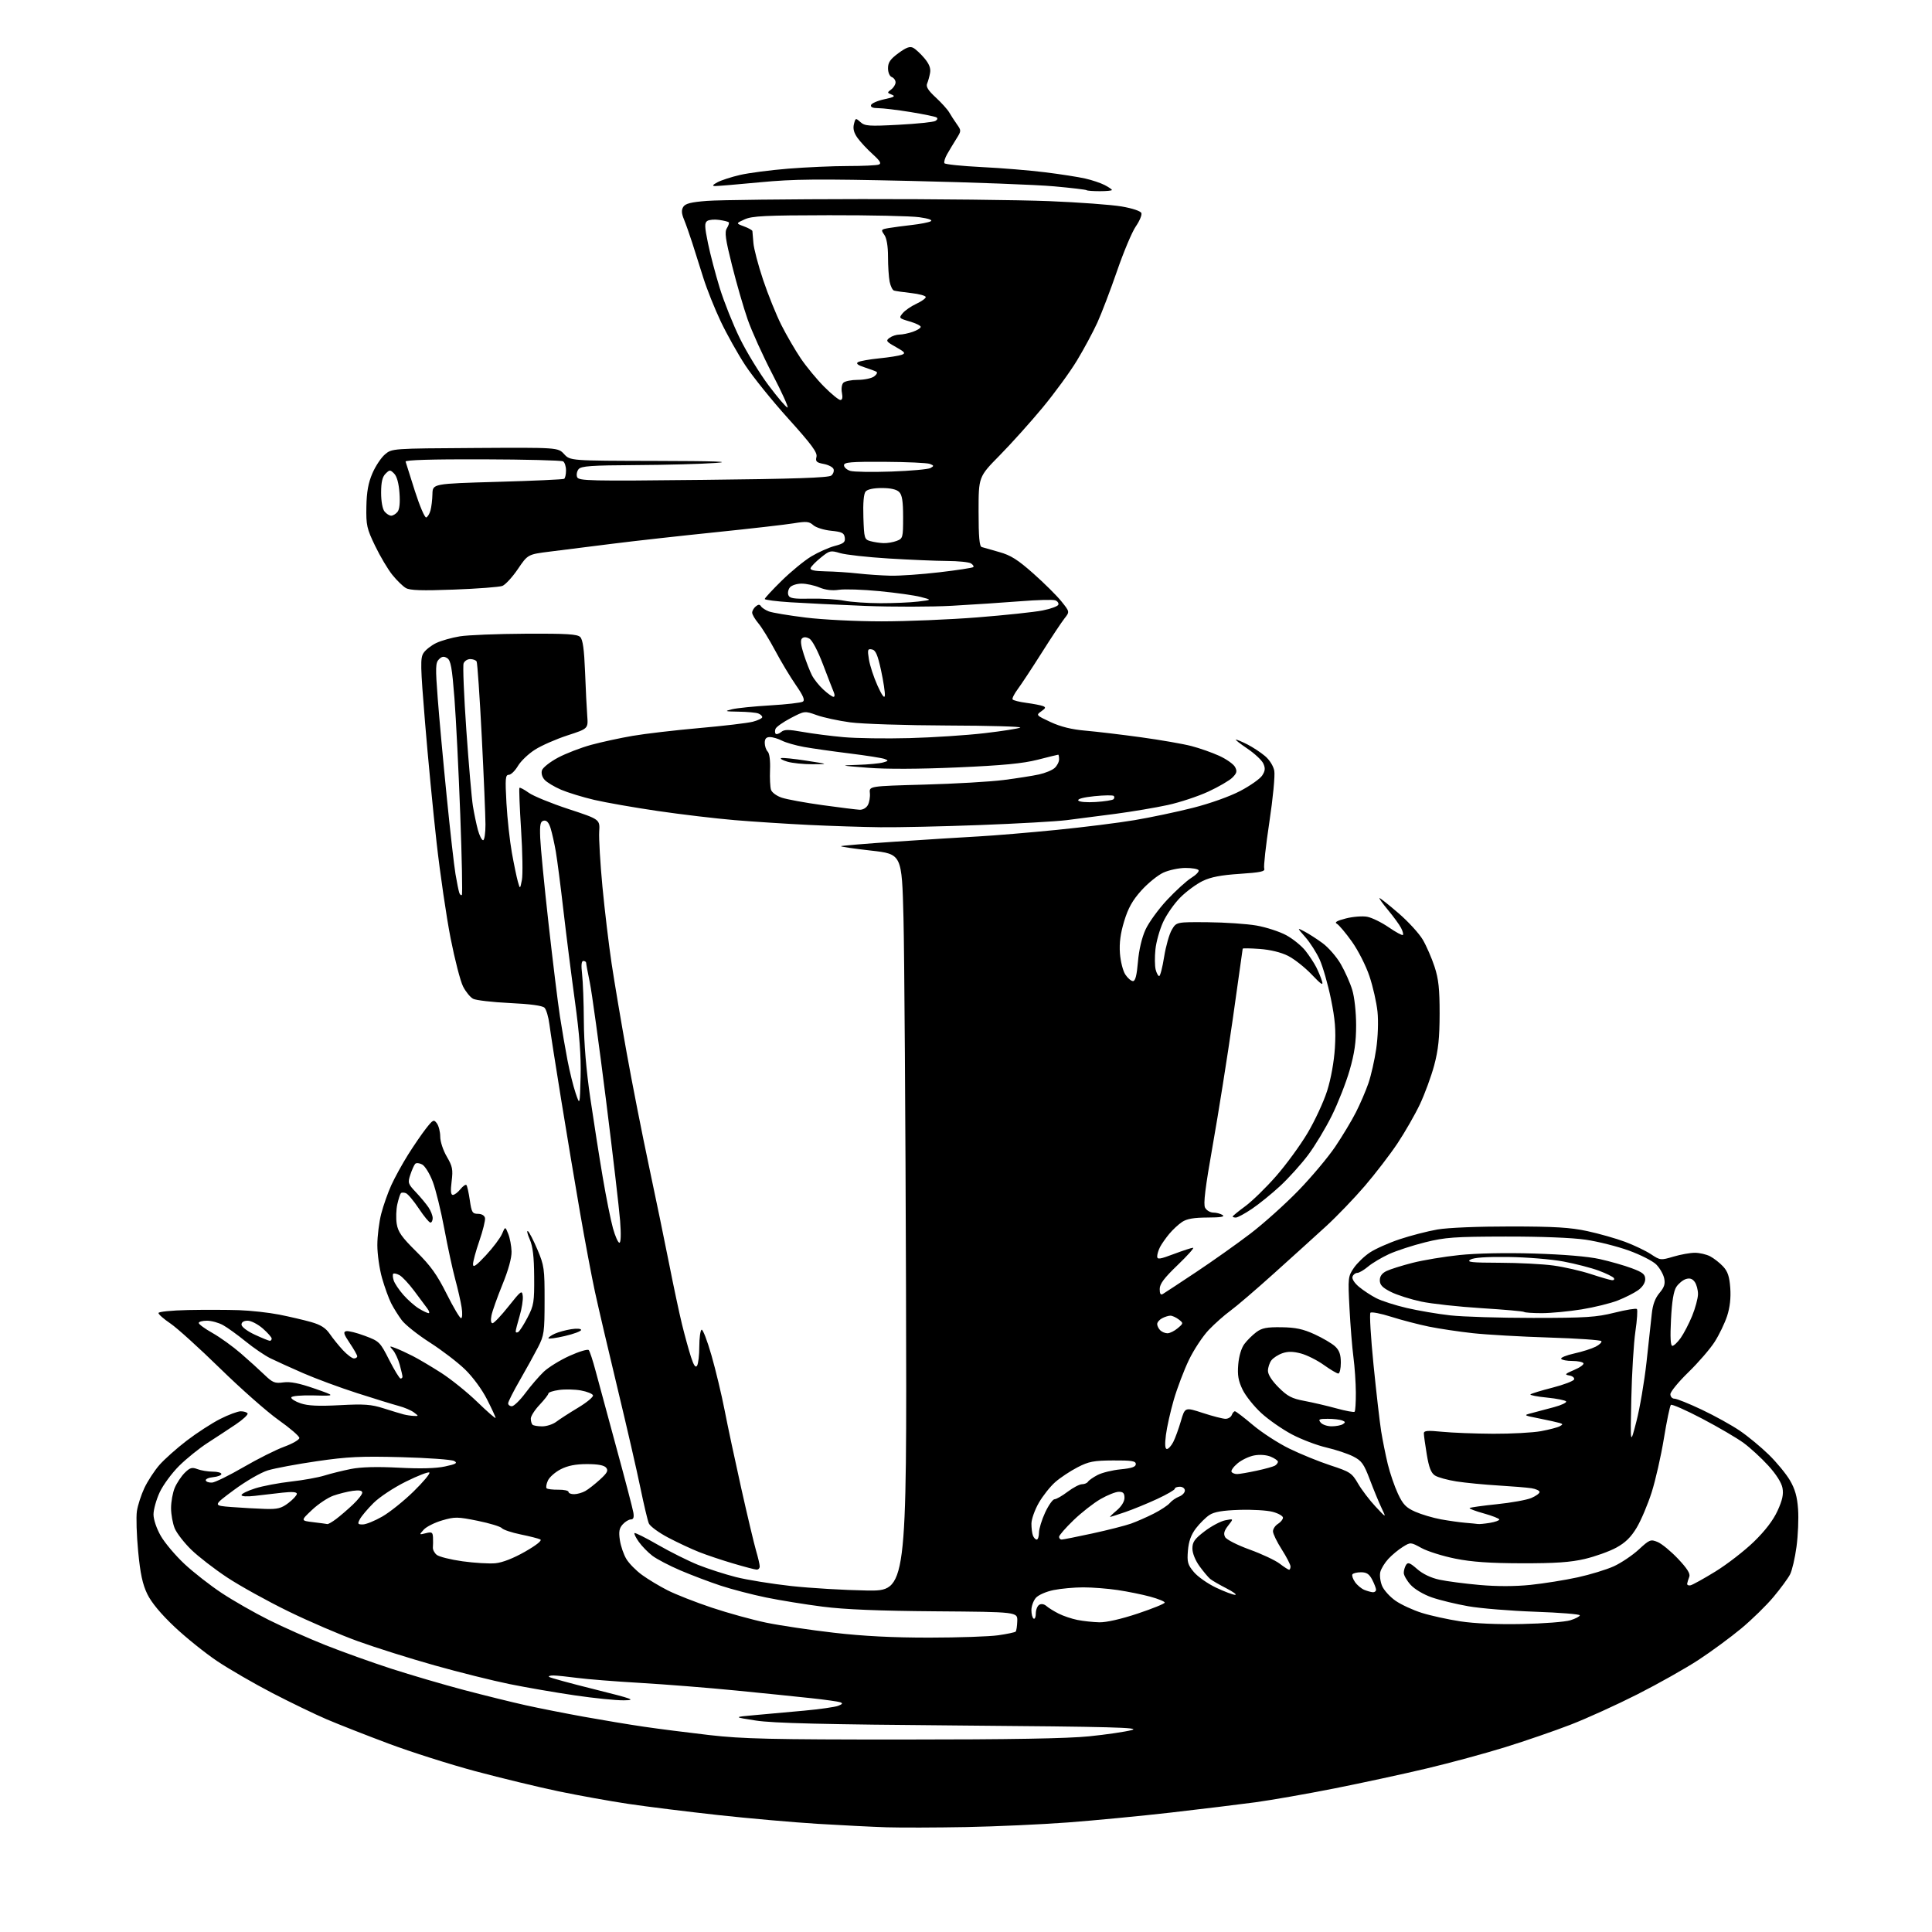 <?xml version="1.0" encoding="UTF-8" standalone="no"?>
<svg 
  version="1.1" 
  xmlns="http://www.w3.org/2000/svg" 
  xmlns:xlink="http://www.w3.org/1999/xlink" 
  xmlns:svg="http://www.w3.org/2000/svg"
  xmlns:rdf="http://www.w3.org/1999/02/22-rdf-syntax-ns#"
  xmlns:cc="http://creativecommons.org/ns#"
  xmlns:dc="http://purl.org/dc/elements/1.1/"
  viewBox="0 0 768 768"
  width="768"
  height="768"
>
<style>svg {background-color: white; }</style>"
<path stroke="none" fill="black" fill-rule="evenodd" d="M384.00,726.29C372.18,726.51 358.00,726.55 352.50,726.38C347.00,726.21 334.62,725.58 325.00,725.00C315.38,724.41 297.49,722.83 285.26,721.49C273.03,720.14 257.05,718.16 249.76,717.07C242.47,715.98 229.97,713.73 222.00,712.07C214.03,710.40 199.18,706.81 189.00,704.09C178.82,701.36 163.25,696.41 154.38,693.08C145.52,689.76 134.49,685.43 129.88,683.46C125.27,681.49 115.55,676.79 108.27,673.02C100.99,669.24 91.13,663.53 86.34,660.33C81.56,657.12 73.92,650.98 69.36,646.68C63.97,641.59 60.20,637.05 58.56,633.68C56.67,629.77 55.77,625.61 54.92,616.71C54.30,610.23 54.07,603.02 54.42,600.70C54.77,598.38 56.11,594.24 57.40,591.49C58.70,588.75 61.37,584.65 63.34,582.38C65.31,580.12 70.21,575.76 74.21,572.69C78.22,569.62 84.20,565.74 87.50,564.07C90.80,562.39 94.49,561.02 95.69,561.01C96.90,561.01 98.12,561.38 98.41,561.85C98.70,562.33 96.59,564.29 93.72,566.22C90.85,568.15 85.80,571.47 82.50,573.59C79.20,575.72 74.12,579.82 71.22,582.69C68.32,585.57 64.83,590.31 63.48,593.21C62.13,596.12 61.02,600.08 61.02,602.00C61.02,604.03 62.23,607.62 63.91,610.54C65.50,613.32 69.73,618.32 73.29,621.66C76.86,625.00 83.54,630.22 88.14,633.26C92.74,636.30 101.17,641.12 106.87,643.96C112.58,646.81 122.70,651.31 129.37,653.96C136.04,656.61 147.80,660.82 155.50,663.32C163.20,665.81 176.25,669.64 184.50,671.82C192.75,673.99 203.78,676.72 209.00,677.87C214.22,679.03 224.57,681.07 232.00,682.42C239.43,683.76 250.22,685.56 256.00,686.40C261.77,687.25 273.48,688.74 282.00,689.72C295.24,691.24 306.46,691.50 359.00,691.49C401.29,691.49 424.37,691.09 432.88,690.22C439.70,689.53 447.35,688.41 449.88,687.73C453.70,686.71 442.01,686.40 382.00,685.92C327.39,685.49 307.28,685.00 300.50,683.95C291.50,682.55 291.50,682.55 300.00,681.79C304.68,681.38 313.53,680.57 319.68,680.01C325.83,679.45 331.91,678.58 333.18,678.09C334.92,677.42 335.13,677.07 334.00,676.67C333.18,676.38 328.00,675.65 322.50,675.06C317.00,674.46 303.50,673.08 292.50,672.00C281.50,670.91 264.40,669.56 254.50,668.98C244.60,668.41 233.35,667.51 229.50,667.00C225.65,666.49 221.41,666.05 220.08,666.03C218.75,666.01 217.93,666.26 218.25,666.58C218.57,666.91 226.64,669.12 236.17,671.49C251.85,675.41 252.98,675.83 248.00,675.90C244.97,675.95 236.23,675.07 228.56,673.94C220.89,672.82 209.19,670.80 202.56,669.45C195.93,668.11 182.54,664.77 172.82,662.03C163.09,659.30 149.36,654.98 142.32,652.43C135.27,649.89 122.75,644.51 114.50,640.47C106.25,636.44 95.37,630.41 90.31,627.07C85.26,623.73 78.83,618.76 76.02,616.02C73.22,613.29 70.26,609.48 69.46,607.56C68.66,605.64 68.00,602.01 68.00,599.50C68.00,596.99 68.65,593.38 69.44,591.48C70.24,589.58 72.02,586.89 73.39,585.51C75.51,583.40 76.31,583.17 78.51,584.01C79.95,584.55 82.68,585.00 84.57,585.00C86.45,585.00 88.00,585.42 88.00,585.94C88.00,586.45 86.54,587.01 84.75,587.19C82.96,587.36 81.64,587.95 81.80,588.50C81.97,589.05 83.10,589.43 84.31,589.35C85.52,589.26 91.14,586.50 96.80,583.21C102.45,579.93 109.76,576.26 113.04,575.07C116.32,573.87 119.00,572.31 119.00,571.61C119.00,570.90 115.29,567.70 110.75,564.49C106.21,561.28 95.75,552.05 87.50,543.98C79.25,535.91 70.36,527.87 67.75,526.11C65.14,524.35 63.00,522.48 63.00,521.95C63.00,521.42 68.14,520.90 74.75,520.76C81.21,520.63 90.33,520.66 95.00,520.81C99.67,520.97 106.88,521.77 111.00,522.58C115.12,523.40 120.84,524.73 123.69,525.54C127.51,526.63 129.46,527.88 131.10,530.26C132.32,532.04 134.68,534.96 136.35,536.75C138.03,538.54 139.98,540.00 140.70,540.00C141.41,540.00 142.00,539.62 142.00,539.15C142.00,538.68 140.67,536.32 139.03,533.90C136.63,530.34 136.36,529.44 137.62,529.16C138.47,528.97 141.83,529.81 145.07,531.03C150.80,533.17 151.09,533.46 154.72,540.62C156.79,544.68 158.82,548.00 159.24,548.00C159.66,548.00 160.00,547.66 159.99,547.25C159.99,546.84 159.50,544.70 158.90,542.50C158.29,540.30 157.08,537.69 156.20,536.70C154.68,534.99 154.74,534.95 157.26,535.91C158.73,536.47 161.79,537.87 164.07,539.04C166.35,540.20 171.43,543.21 175.36,545.72C179.28,548.24 185.76,553.45 189.75,557.32C193.74,561.18 197.00,564.03 197.00,563.64C197.00,563.26 195.46,559.92 193.58,556.23C191.60,552.33 187.92,547.33 184.83,544.34C181.90,541.51 175.60,536.69 170.84,533.65C166.08,530.60 161.07,526.62 159.71,524.80C158.35,522.99 156.45,519.95 155.49,518.06C154.53,516.16 152.90,511.66 151.87,508.06C150.84,504.46 150.00,498.56 150.00,494.96C150.00,491.36 150.70,485.74 151.55,482.46C152.40,479.18 154.21,474.05 155.58,471.05C156.95,468.06 159.92,462.66 162.18,459.05C164.44,455.45 167.66,450.76 169.32,448.63C172.14,445.04 172.45,444.89 173.68,446.57C174.40,447.57 175.00,449.94 175.00,451.85C175.00,453.79 176.15,457.29 177.60,459.76C179.87,463.64 180.12,464.89 179.53,469.60C179.05,473.42 179.20,475.00 180.02,475.00C180.66,475.00 182.00,473.99 183.00,472.75C184.01,471.51 185.08,470.75 185.40,471.06C185.71,471.38 186.32,474.08 186.75,477.06C187.46,481.96 187.78,482.50 190.01,482.52C191.50,482.53 192.61,483.19 192.80,484.19C192.97,485.09 191.96,489.17 190.56,493.24C189.15,497.32 188.01,501.52 188.03,502.58C188.05,504.02 189.32,503.13 193.16,499.00C195.97,495.98 198.85,492.15 199.56,490.50C200.84,487.50 200.84,487.50 202.04,490.50C202.70,492.15 203.29,495.30 203.35,497.50C203.42,500.03 202.09,504.86 199.72,510.65C197.67,515.69 195.71,521.20 195.37,522.90C194.99,524.78 195.16,526.00 195.79,526.00C196.36,526.00 199.23,522.98 202.16,519.28C207.15,513.01 207.52,512.74 207.81,515.21C207.98,516.67 207.42,520.22 206.56,523.11C205.70,526.00 205.00,528.76 205.00,529.24C205.00,529.72 205.46,529.83 206.02,529.49C206.58,529.14 208.25,526.53 209.73,523.68C212.20,518.93 212.42,517.58 212.34,507.50C212.29,499.52 211.80,495.44 210.58,492.66C209.65,490.55 209.32,489.08 209.84,489.40C210.36,489.72 212.07,493.02 213.64,496.74C216.32,503.06 216.50,504.37 216.48,517.00C216.47,529.55 216.29,530.86 213.87,535.56C212.44,538.34 209.19,544.23 206.64,548.66C204.09,553.08 202.00,557.21 202.00,557.85C202.00,558.48 202.66,559.00 203.47,559.00C204.28,559.00 206.70,556.64 208.86,553.75C211.01,550.86 214.29,547.06 216.14,545.30C217.99,543.54 222.60,540.69 226.38,538.98C230.17,537.26 233.61,536.23 234.03,536.68C234.45,537.13 235.68,540.88 236.77,545.00C237.86,549.12 241.58,562.85 245.03,575.50C248.49,588.15 251.52,599.74 251.77,601.25C252.09,603.20 251.80,604.00 250.77,604.00C249.97,604.00 248.51,604.88 247.54,605.96C246.15,607.49 245.90,608.87 246.41,612.24C246.77,614.62 247.93,618.00 249.00,619.75C250.06,621.51 252.86,624.35 255.22,626.06C257.57,627.78 262.14,630.53 265.37,632.17C268.59,633.81 276.50,636.91 282.93,639.06C289.37,641.21 299.10,643.90 304.56,645.03C310.03,646.16 322.15,647.97 331.50,649.04C343.24,650.40 354.99,650.99 369.50,650.98C381.05,650.97 393.36,650.55 396.86,650.04C400.35,649.54 403.45,648.88 403.74,648.59C404.03,648.30 404.32,646.42 404.38,644.42C404.50,640.77 404.50,640.77 372.00,640.52C349.37,640.35 335.71,639.79 327.00,638.67C320.12,637.79 310.00,636.15 304.50,635.02C299.00,633.89 290.90,631.78 286.50,630.33C282.10,628.88 274.90,626.15 270.51,624.28C266.11,622.40 261.08,619.77 259.33,618.44C257.57,617.10 255.16,614.63 253.96,612.94C252.76,611.26 251.98,609.68 252.23,609.43C252.48,609.19 256.69,611.29 261.59,614.12C266.49,616.94 273.65,620.51 277.50,622.06C281.35,623.60 288.10,625.78 292.50,626.90C296.90,628.02 306.80,629.62 314.50,630.47C322.20,631.31 335.70,632.11 344.50,632.25C360.50,632.50 360.50,632.50 360.15,511.50C359.95,444.95 359.50,379.02 359.15,365.00C358.50,339.50 358.50,339.50 346.22,338.12C339.46,337.36 334.10,336.57 334.30,336.37C334.50,336.17 344.30,335.35 356.08,334.56C367.86,333.77 382.68,332.83 389.00,332.49C395.32,332.14 409.27,330.97 420.00,329.90C430.73,328.83 444.68,327.09 451.00,326.02C457.32,324.96 467.76,322.76 474.20,321.13C481.03,319.40 488.87,316.60 493.04,314.41C496.96,312.35 500.88,309.59 501.73,308.29C502.94,306.44 503.04,305.39 502.19,303.52C501.59,302.20 498.72,299.52 495.81,297.56C492.90,295.60 490.88,294.00 491.30,294.00C491.73,294.00 493.80,294.88 495.91,295.95C498.01,297.03 501.13,299.08 502.83,300.51C504.66,302.05 506.19,304.48 506.55,306.42C506.89,308.25 506.02,317.35 504.59,326.79C503.17,336.18 502.25,344.50 502.55,345.28C502.99,346.42 501.10,346.82 492.82,347.37C485.36,347.86 481.32,348.64 478.05,350.22C475.58,351.42 471.59,354.36 469.20,356.75C466.80,359.15 463.72,363.56 462.35,366.55C460.98,369.54 459.60,374.43 459.30,377.41C458.99,380.39 459.03,383.99 459.39,385.41C459.75,386.83 460.38,388.00 460.79,388.00C461.21,388.00 462.10,384.56 462.76,380.36C463.43,376.16 464.80,371.32 465.81,369.61C467.64,366.50 467.64,366.50 480.07,366.60C486.91,366.66 495.65,367.25 499.50,367.92C503.35,368.60 508.67,370.33 511.32,371.77C513.98,373.22 517.40,376.00 518.94,377.95C520.47,379.90 522.41,382.85 523.24,384.50C524.07,386.15 525.09,388.62 525.51,390.00C526.12,391.97 525.25,391.42 521.39,387.36C518.70,384.54 514.48,381.21 512.00,379.96C509.21,378.56 504.94,377.52 500.75,377.22C497.04,376.95 494.00,376.90 493.99,377.12C493.99,377.33 492.22,389.88 490.06,405.00C487.90,420.12 484.30,442.78 482.07,455.33C479.08,472.22 478.29,478.67 479.04,480.08C479.61,481.14 481.07,482.01 482.29,482.02C483.50,482.02 485.18,482.47 486.00,483.00C487.04,483.67 485.21,483.98 480.00,483.99C474.56,484.01 471.78,484.49 469.88,485.76C468.44,486.72 466.15,488.85 464.78,490.50C463.41,492.15 461.78,494.48 461.15,495.68C460.52,496.89 460.00,498.57 460.00,499.43C460.00,500.74 461.03,500.60 466.62,498.49C470.26,497.12 473.70,496.00 474.27,496.00C474.83,496.00 472.08,499.09 468.15,502.86C462.74,508.05 461.00,510.37 461.00,512.42C461.00,514.31 461.38,514.90 462.25,514.38C462.94,513.97 468.90,510.05 475.50,505.66C482.10,501.27 491.80,494.39 497.07,490.37C502.33,486.35 510.90,478.66 516.12,473.28C521.34,467.90 527.93,460.05 530.77,455.84C533.61,451.63 537.32,445.47 539.00,442.15C540.69,438.84 542.93,433.62 543.98,430.57C545.03,427.51 546.42,421.36 547.07,416.91C547.75,412.27 547.97,405.98 547.58,402.18C547.20,398.53 545.77,392.18 544.38,388.06C543.00,383.92 539.88,377.78 537.41,374.32C534.96,370.88 532.27,367.69 531.45,367.23C530.37,366.63 531.37,366.03 535.02,365.09C537.80,364.38 541.61,364.08 543.48,364.43C545.35,364.78 549.19,366.66 552.03,368.61C554.86,370.56 557.40,371.93 557.67,371.66C557.94,371.39 557.61,370.12 556.93,368.84C556.26,367.55 553.93,364.36 551.76,361.75C549.59,359.14 548.07,357.00 548.38,357.00C548.69,357.00 552.10,359.71 555.94,363.02C559.79,366.33 564.13,371.07 565.59,373.56C567.04,376.04 569.14,380.87 570.26,384.29C571.86,389.19 572.28,393.13 572.27,403.00C572.26,412.59 571.75,417.36 570.11,423.50C568.93,427.90 566.37,434.86 564.43,438.98C562.48,443.09 558.48,450.06 555.54,454.48C552.60,458.89 546.75,466.52 542.53,471.44C538.32,476.35 531.39,483.55 527.15,487.44C522.90,491.32 513.57,499.78 506.40,506.22C499.24,512.67 491.46,519.33 489.11,521.03C486.77,522.73 482.90,526.15 480.52,528.64C478.15,531.12 474.59,536.49 472.62,540.58C470.65,544.67 467.95,551.80 466.60,556.43C465.26,561.07 463.85,567.36 463.47,570.43C462.99,574.21 463.12,576.00 463.86,576.00C464.46,576.00 465.59,574.76 466.38,573.24C467.16,571.72 468.53,567.97 469.42,564.92C471.04,559.36 471.04,559.36 478.15,561.68C482.06,562.96 486.12,564.00 487.16,564.00C488.21,564.00 489.32,563.33 489.64,562.50C489.95,561.67 490.52,561.00 490.90,561.00C491.28,561.00 494.49,563.46 498.04,566.46C501.59,569.46 508.09,573.68 512.49,575.83C516.90,577.99 524.26,580.99 528.86,582.50C536.69,585.06 537.40,585.53 539.86,589.77C541.31,592.26 544.44,596.37 546.81,598.90C551.12,603.50 551.12,603.50 549.21,599.50C548.16,597.30 546.06,592.22 544.55,588.22C542.16,581.89 541.29,580.68 537.92,578.96C535.79,577.87 531.00,576.28 527.27,575.41C523.55,574.55 517.40,572.22 513.62,570.23C509.84,568.24 504.36,564.44 501.44,561.77C498.53,559.11 495.16,554.90 493.95,552.41C492.25,548.89 491.86,546.65 492.22,542.40C492.49,539.10 493.46,535.86 494.65,534.27C495.73,532.81 497.87,530.70 499.39,529.56C501.62,527.89 503.54,527.52 509.41,527.60C515.03,527.68 518.00,528.31 522.58,530.41C525.83,531.90 529.51,534.07 530.75,535.23C532.41,536.80 533.00,538.48 533.00,541.67C533.00,544.05 532.55,546.00 532.00,546.00C531.45,546.00 528.87,544.47 526.25,542.60C523.64,540.73 519.54,538.67 517.15,538.03C514.03,537.20 511.96,537.17 509.77,537.93C508.10,538.51 506.13,539.78 505.40,540.75C504.66,541.71 504.05,543.57 504.03,544.88C504.01,546.38 505.58,548.84 508.25,551.51C511.78,555.04 513.52,555.95 518.50,556.88C521.80,557.50 527.53,558.83 531.23,559.85C534.93,560.87 538.19,561.47 538.48,561.19C538.77,560.90 538.99,557.48 538.97,553.58C538.95,549.69 538.52,543.35 538.01,539.50C537.50,535.65 536.80,526.88 536.44,520.00C535.81,507.93 535.87,507.38 538.17,504.02C539.48,502.11 542.34,499.35 544.53,497.90C546.71,496.44 552.06,494.06 556.41,492.61C560.76,491.16 567.51,489.42 571.41,488.74C575.58,488.02 587.57,487.53 600.50,487.54C618.02,487.55 624.23,487.93 631.00,489.39C635.67,490.40 642.42,492.31 646.00,493.65C649.58,494.99 654.20,497.20 656.28,498.57C659.97,501.01 660.16,501.03 665.21,499.53C668.04,498.69 671.88,498.00 673.73,498.00C675.58,498.00 678.31,498.63 679.80,499.40C681.28,500.18 683.60,501.98 684.94,503.42C686.80,505.41 687.48,507.43 687.81,512.00C688.09,515.96 687.67,519.72 686.55,523.15C685.61,526.00 683.39,530.62 681.60,533.41C679.81,536.21 675.12,541.64 671.17,545.48C667.23,549.31 664.00,553.25 664.00,554.23C664.00,555.20 664.74,556.00 665.63,556.00C666.53,556.00 671.43,557.97 676.51,560.38C681.59,562.78 688.39,566.55 691.62,568.75C694.86,570.95 700.04,575.24 703.15,578.28C706.26,581.32 710.03,585.91 711.54,588.48C713.54,591.90 714.41,594.96 714.76,599.90C715.03,603.61 714.75,610.33 714.14,614.83C713.54,619.34 712.38,624.30 711.57,625.86C710.76,627.42 707.81,631.45 705.00,634.80C702.20,638.16 696.44,643.79 692.20,647.32C687.97,650.84 680.32,656.47 675.21,659.82C670.09,663.17 659.16,669.33 650.91,673.51C642.66,677.69 630.71,683.12 624.35,685.58C617.99,688.04 606.31,692.06 598.38,694.52C590.45,696.98 576.44,700.79 567.23,702.97C558.03,705.16 541.50,708.73 530.50,710.92C519.50,713.10 505.32,715.58 499.00,716.44C492.68,717.29 477.62,719.12 465.55,720.51C453.48,721.89 435.03,723.66 424.55,724.45C414.07,725.24 395.82,726.06 384.00,726.29zM605.00,645.57C613.52,645.40 622.19,644.73 624.25,644.08C626.31,643.44 628.00,642.55 628.00,642.11C628.00,641.67 620.01,641.03 610.25,640.69C600.49,640.34 588.53,639.37 583.67,638.51C578.82,637.66 572.29,636.08 569.17,634.99C565.92,633.87 562.32,631.73 560.75,630.00C559.24,628.33 558.01,626.19 558.02,625.23C558.02,624.28 558.44,622.86 558.93,622.07C559.67,620.91 560.49,621.22 563.34,623.72C565.54,625.66 568.82,627.23 572.17,627.95C575.10,628.59 582.31,629.53 588.19,630.05C595.08,630.66 602.27,630.65 608.45,630.01C613.71,629.46 622.12,628.12 627.13,627.02C632.14,625.93 638.63,623.94 641.55,622.61C644.46,621.27 648.91,618.28 651.42,615.97C655.74,611.99 656.15,611.82 658.95,612.98C660.57,613.65 664.21,616.65 667.04,619.64C670.69,623.50 671.99,625.57 671.52,626.79C671.15,627.73 670.77,628.95 670.68,629.50C670.58,630.05 671.17,630.36 672.00,630.19C672.83,630.01 677.29,627.54 681.92,624.69C686.56,621.83 693.42,616.52 697.17,612.89C701.68,608.51 704.86,604.35 706.59,600.58C708.53,596.34 709.04,594.01 708.56,591.48C708.17,589.37 706.01,585.98 702.89,582.57C700.13,579.55 695.73,575.51 693.13,573.60C690.53,571.69 683.11,567.34 676.65,563.95C670.18,560.55 664.58,558.09 664.20,558.47C663.81,558.85 662.56,564.86 661.42,571.83C660.28,578.80 658.09,588.43 656.56,593.23C655.03,598.03 652.36,604.33 650.63,607.23C648.34,611.06 646.12,613.24 642.49,615.22C639.75,616.71 634.12,618.73 630.00,619.70C624.30,621.04 618.31,621.45 605.00,621.43C592.22,621.40 585.07,620.90 578.50,619.58C573.55,618.59 567.53,616.70 565.12,615.39C560.74,613.00 560.74,613.00 557.62,614.93C555.90,615.99 553.32,618.13 551.89,619.68C550.45,621.23 549.01,623.58 548.69,624.91C548.37,626.23 548.69,628.71 549.40,630.42C550.11,632.12 552.53,634.79 554.77,636.34C557.01,637.89 561.69,640.05 565.17,641.14C568.65,642.24 575.55,643.75 580.50,644.51C586.16,645.37 595.26,645.77 605.00,645.57zM437.00,644.89C439.75,644.96 445.67,643.61 452.25,641.42C458.16,639.45 463.00,637.48 463.00,637.05C463.00,636.62 460.41,635.56 457.25,634.70C454.09,633.84 448.26,632.66 444.31,632.07C440.35,631.48 434.19,631.00 430.61,631.00C427.03,631.00 421.71,631.49 418.80,632.08C415.79,632.70 412.75,634.04 411.75,635.19C410.79,636.31 410.00,638.50 410.00,640.05C410.00,641.61 410.39,643.13 410.88,643.42C411.36,643.72 411.75,642.80 411.75,641.37C411.75,639.94 412.36,638.40 413.10,637.94C413.92,637.43 415.06,637.63 415.98,638.43C416.81,639.16 419.00,640.52 420.83,641.44C422.66,642.37 426.03,643.50 428.33,643.96C430.62,644.41 434.52,644.83 437.00,644.89zM491.00,633.97C491.82,633.96 490.25,632.79 487.50,631.38C484.75,629.97 481.86,628.30 481.08,627.66C480.30,627.02 478.39,624.74 476.83,622.60C475.15,620.28 474.00,617.42 474.00,615.56C474.00,612.97 474.86,611.75 478.85,608.71C481.52,606.67 485.21,604.71 487.06,604.34C490.41,603.67 490.41,603.67 488.22,606.44C486.60,608.51 486.29,609.67 487.00,611.01C487.54,612.01 491.82,614.19 496.73,615.97C501.55,617.71 506.93,620.24 508.68,621.57C510.43,622.91 512.12,624.00 512.43,624.00C512.74,624.00 513.00,623.42 513.00,622.70C513.00,621.99 511.44,618.95 509.53,615.95C507.61,612.95 506.04,609.72 506.03,608.76C506.01,607.80 506.90,606.45 508.00,605.77C509.10,605.08 510.00,603.97 510.00,603.30C510.00,602.63 508.18,601.59 505.95,600.99C503.72,600.38 497.73,600.03 492.64,600.20C485.98,600.42 482.66,600.99 480.77,602.23C479.32,603.18 476.90,605.58 475.39,607.55C473.46,610.09 472.53,612.68 472.22,616.37C471.84,620.97 472.12,621.99 474.60,624.94C476.15,626.78 480.13,629.57 483.46,631.14C486.78,632.71 490.18,633.99 491.00,633.97zM545.75,632.94C546.44,632.97 547.00,632.53 547.00,631.95C547.00,631.37 546.31,629.57 545.47,627.95C544.31,625.71 543.25,625.00 541.03,625.00C539.43,625.00 537.89,625.38 537.60,625.84C537.32,626.30 537.79,627.68 538.65,628.91C539.51,630.14 541.18,631.53 542.36,632.01C543.54,632.48 545.06,632.90 545.75,632.94zM300.75,623.95C300.06,623.92 295.88,622.82 291.46,621.51C287.03,620.21 280.96,618.17 277.96,616.99C274.96,615.81 269.42,613.22 265.65,611.24C261.88,609.26 258.40,606.71 257.92,605.57C257.44,604.43 255.94,598.10 254.58,591.50C253.23,584.90 249.14,567.12 245.50,552.00C241.86,536.88 237.81,519.55 236.50,513.50C235.19,507.45 232.52,493.27 230.57,482.00C228.62,470.73 225.23,450.48 223.05,437.00C220.86,423.52 218.77,410.11 218.40,407.18C218.03,404.26 217.15,401.29 216.45,400.59C215.62,399.76 210.76,399.10 202.64,398.72C195.75,398.39 189.18,397.63 188.06,397.03C186.93,396.43 185.14,394.23 184.08,392.15C183.01,390.07 180.78,381.41 179.11,372.92C177.45,364.43 174.95,347.36 173.56,334.99C172.17,322.62 170.10,301.10 168.96,287.17C167.11,264.63 167.04,261.58 168.36,259.57C169.18,258.32 171.47,256.53 173.44,255.59C175.42,254.66 179.61,253.47 182.77,252.96C185.92,252.44 197.66,251.97 208.86,251.91C225.28,251.82 229.50,252.08 230.65,253.23C231.68,254.25 232.22,258.18 232.57,267.08C232.83,273.91 233.22,281.78 233.44,284.57C233.82,289.65 233.82,289.65 225.61,292.32C221.10,293.79 215.27,296.34 212.67,298.00C210.06,299.65 207.00,302.57 205.87,304.50C204.73,306.42 203.10,308.00 202.25,308.00C200.90,308.00 200.78,309.47 201.32,319.25C201.67,325.44 202.64,334.32 203.48,339.00C204.32,343.68 205.40,348.85 205.87,350.50C206.73,353.50 206.73,353.50 207.46,349.83C207.86,347.81 207.72,338.82 207.14,329.86C206.57,320.90 206.27,313.40 206.49,313.18C206.71,312.96 208.37,313.84 210.19,315.14C212.01,316.44 219.12,319.35 226.00,321.61C238.50,325.72 238.50,325.72 238.19,330.61C238.02,333.30 238.60,343.15 239.48,352.50C240.37,361.85 242.01,375.57 243.12,383.00C244.24,390.43 246.93,406.40 249.11,418.50C251.28,430.60 255.26,450.85 257.96,463.50C260.65,476.15 264.27,493.70 266.01,502.50C267.74,511.30 270.04,522.10 271.12,526.50C272.20,530.90 273.80,536.69 274.66,539.37C275.78,542.83 276.49,543.84 277.10,542.87C277.58,542.11 277.98,538.71 277.98,535.31C277.99,531.90 278.39,528.87 278.88,528.58C279.36,528.28 281.13,532.87 282.82,538.77C284.51,544.67 286.85,554.45 288.03,560.50C289.20,566.55 292.17,580.50 294.63,591.50C297.09,602.50 299.76,613.72 300.55,616.43C301.35,619.14 302.00,621.96 302.00,622.68C302.00,623.41 301.44,623.98 300.75,623.95zM196.97,621.41C199.77,621.14 204.15,619.42 208.74,616.80C213.28,614.20 215.57,612.36 214.78,611.95C214.08,611.59 210.57,610.70 207.00,609.97C203.43,609.24 200.05,608.11 199.50,607.47C198.95,606.82 194.61,605.51 189.86,604.54C181.89,602.93 180.81,602.91 175.79,604.37C172.80,605.24 169.50,606.90 168.45,608.05C166.56,610.14 166.57,610.15 169.28,609.47C171.65,608.87 172.01,609.09 172.12,611.14C172.18,612.44 172.16,614.22 172.08,615.10C171.99,615.98 172.67,617.31 173.58,618.06C174.48,618.82 179.11,619.98 183.86,620.64C188.61,621.30 194.51,621.65 196.97,621.41zM412.11,612.00C412.60,612.00 413.00,610.76 413.01,609.25C413.02,607.74 414.12,604.14 415.46,601.25C416.81,598.36 418.49,595.99 419.20,595.97C419.92,595.96 422.27,594.61 424.43,592.97C426.59,591.34 429.15,590.00 430.12,590.00C431.09,590.00 432.16,589.55 432.50,588.99C432.85,588.44 434.56,587.24 436.31,586.33C438.07,585.41 442.20,584.40 445.50,584.08C449.91,583.65 451.50,583.10 451.50,582.00C451.50,580.77 449.86,580.51 442.50,580.55C434.74,580.59 432.78,580.97 428.29,583.30C425.42,584.78 421.45,587.42 419.46,589.17C417.47,590.92 414.53,594.63 412.93,597.42C411.33,600.21 410.01,603.93 410.01,605.67C410.00,607.41 410.27,609.55 410.61,610.42C410.94,611.29 411.62,612.00 412.11,612.00zM422.02,612.00C422.58,612.00 428.09,610.90 434.27,609.56C440.45,608.22 447.33,606.46 449.57,605.67C451.81,604.87 455.89,603.08 458.63,601.69C461.38,600.29 464.25,598.40 465.02,597.47C465.79,596.55 467.45,595.40 468.71,594.92C469.97,594.44 471.00,593.36 471.00,592.52C471.00,591.67 470.13,591.00 469.00,591.00C467.90,591.00 467.00,591.36 467.00,591.81C467.00,592.25 463.84,594.08 459.98,595.87C456.13,597.66 450.43,599.99 447.33,601.06C444.23,602.13 441.50,603.00 441.27,603.00C441.04,603.00 442.23,601.83 443.92,600.41C445.79,598.84 447.00,596.88 447.00,595.41C447.00,593.57 446.46,593.00 444.75,593.01C443.51,593.01 440.25,594.31 437.50,595.89C434.75,597.47 429.91,601.25 426.75,604.30C423.59,607.34 421.00,610.32 421.00,610.91C421.00,611.51 421.46,612.00 422.02,612.00zM130.12,605.84C130.45,605.93 132.03,605.03 133.62,603.83C135.20,602.64 138.19,600.08 140.25,598.13C142.31,596.19 144.00,594.04 144.00,593.36C144.00,592.51 142.83,592.28 140.25,592.63C138.19,592.91 134.70,593.78 132.50,594.56C130.30,595.34 126.47,597.90 124.00,600.24C119.50,604.49 119.50,604.49 124.50,605.09C127.25,605.42 129.78,605.76 130.12,605.84zM144.21,605.99C145.47,605.99 148.95,604.58 151.95,602.86C154.95,601.14 160.55,596.65 164.39,592.89C168.24,589.13 171.07,585.74 170.69,585.36C170.31,584.98 166.11,586.60 161.35,588.96C156.49,591.37 150.85,595.10 148.46,597.49C146.12,599.82 143.70,602.69 143.07,603.87C142.06,605.76 142.19,606.00 144.21,605.99zM587.50,605.82C588.05,605.91 590.19,605.70 592.25,605.36C594.31,605.02 596.00,604.42 596.00,604.03C596.00,603.65 593.24,602.56 589.87,601.62C586.50,600.69 583.95,599.72 584.20,599.47C584.45,599.22 589.30,598.54 594.99,597.95C600.67,597.37 606.82,596.27 608.66,595.50C610.50,594.73 612.00,593.65 612.00,593.10C612.00,592.54 610.54,591.87 608.75,591.59C606.96,591.32 601.00,590.83 595.50,590.50C590.00,590.17 582.58,589.45 579.00,588.90C575.42,588.34 571.56,587.28 570.41,586.53C568.86,585.52 568.02,583.34 567.16,578.14C566.52,574.28 566.00,570.51 566.00,569.77C566.00,568.70 567.48,568.57 573.25,569.15C577.24,569.55 586.38,569.90 593.57,569.94C600.75,569.97 609.30,569.51 612.57,568.91C615.83,568.30 619.17,567.43 620.00,566.97C621.33,566.23 621.33,566.08 620.00,565.66C619.17,565.40 615.58,564.61 612.00,563.89C605.50,562.60 605.50,562.60 609.00,561.69C610.92,561.19 614.88,560.14 617.79,559.35C620.69,558.57 622.84,557.55 622.56,557.09C622.28,556.64 618.84,555.95 614.93,555.56C611.01,555.18 608.07,554.60 608.38,554.29C608.70,553.97 612.64,552.76 617.15,551.61C621.66,550.45 625.52,548.97 625.73,548.33C625.94,547.68 625.08,546.98 623.81,546.77C621.83,546.43 622.10,546.13 625.74,544.58C628.08,543.60 629.74,542.39 629.43,541.89C629.13,541.40 627.14,541.00 625.00,541.00C622.86,541.00 620.88,540.62 620.59,540.15C620.31,539.68 622.64,538.73 625.78,538.03C628.93,537.34 632.75,536.12 634.28,535.34C635.81,534.56 636.84,533.56 636.57,533.12C636.30,532.68 626.93,532.04 615.75,531.69C604.56,531.34 590.93,530.56 585.46,529.96C579.98,529.36 572.12,528.19 568.00,527.35C563.88,526.50 557.13,524.75 553.02,523.44C548.90,522.13 545.19,521.41 544.77,521.83C544.35,522.25 544.90,531.57 546.00,542.55C547.10,553.52 548.47,565.42 549.04,569.00C549.62,572.58 550.80,578.42 551.66,582.00C552.53,585.58 554.34,590.85 555.68,593.73C557.70,598.05 558.91,599.31 562.59,600.94C565.04,602.02 569.62,603.38 572.77,603.96C575.92,604.53 580.30,605.15 582.50,605.33C584.70,605.52 586.95,605.73 587.50,605.82zM105.41,599.82C110.36,599.97 111.85,599.59 114.66,597.45C116.50,596.05 118.00,594.41 118.00,593.81C118.00,593.08 116.12,592.93 112.25,593.36C109.09,593.72 104.14,594.29 101.25,594.63C98.18,594.99 96.00,594.86 96.00,594.31C96.00,593.79 98.46,592.59 101.47,591.64C104.48,590.69 110.89,589.48 115.72,588.94C120.55,588.40 126.53,587.32 129.00,586.54C131.47,585.77 136.20,584.60 139.50,583.94C143.49,583.15 149.83,582.98 158.50,583.43C167.17,583.89 173.30,583.72 176.91,582.94C181.35,581.98 182.01,581.58 180.54,580.76C179.55,580.21 170.14,579.53 159.62,579.25C143.52,578.82 138.21,579.07 125.99,580.85C118.01,582.01 109.23,583.65 106.49,584.49C103.69,585.34 97.80,588.75 93.05,592.25C84.61,598.50 84.61,598.50 92.05,599.07C96.15,599.38 102.16,599.72 105.41,599.82zM228.25,593.96C229.49,593.95 231.47,593.38 232.66,592.71C233.85,592.05 236.47,590.00 238.47,588.17C241.41,585.49 241.89,584.57 240.94,583.42C240.14,582.46 237.67,582.00 233.34,582.00C228.85,582.00 225.72,582.61 222.92,584.04C220.72,585.16 218.41,587.19 217.80,588.54C217.18,589.90 216.95,591.28 217.29,591.62C217.63,591.96 219.73,592.21 221.95,592.18C224.18,592.15 226.00,592.55 226.00,593.06C226.00,593.58 227.01,593.98 228.25,593.96zM491.81,585.96C492.74,585.95 496.24,585.34 499.59,584.62C502.94,583.90 506.20,582.99 506.84,582.60C507.48,582.20 508.00,581.51 508.00,581.06C508.00,580.61 506.71,579.71 505.13,579.05C503.41,578.34 500.76,578.14 498.55,578.56C496.52,578.94 493.54,580.36 491.93,581.72C490.31,583.07 489.25,584.59 489.56,585.09C489.87,585.59 490.88,585.98 491.81,585.96zM650.50,565.03C651.85,559.83 653.65,549.25 654.51,541.53C655.37,533.81 656.31,525.13 656.61,522.24C656.98,518.64 657.94,516.04 659.65,514.00C661.60,511.69 662.02,510.36 661.52,508.08C661.16,506.47 659.75,504.02 658.37,502.64C656.99,501.27 652.11,498.78 647.51,497.12C642.92,495.46 635.19,493.51 630.33,492.80C624.99,492.01 612.41,491.52 598.50,491.55C578.12,491.59 574.48,491.85 566.50,493.84C561.55,495.07 555.10,497.18 552.16,498.52C549.23,499.87 545.48,502.10 543.84,503.48C542.19,504.87 540.25,506.00 539.53,506.00C538.81,506.00 537.96,506.65 537.66,507.45C537.33,508.32 538.35,509.96 540.18,511.50C541.88,512.93 545.00,514.98 547.13,516.07C549.25,517.15 554.70,518.90 559.24,519.95C563.78,521.01 571.55,522.33 576.50,522.88C581.45,523.44 596.30,523.89 609.50,523.89C630.46,523.89 634.55,523.62 641.79,521.81C646.34,520.67 650.35,520.02 650.69,520.36C651.03,520.70 650.77,524.70 650.10,529.24C649.43,533.78 648.69,545.83 648.47,556.00C648.06,574.50 648.06,574.50 650.50,565.03zM215.53,567.00C217.29,567.00 219.80,566.18 221.12,565.18C222.43,564.18 226.33,561.66 229.80,559.58C233.26,557.50 235.93,555.29 235.72,554.66C235.51,554.04 233.35,553.17 230.92,552.73C228.49,552.29 224.59,552.20 222.25,552.53C219.91,552.85 218.00,553.48 218.00,553.92C218.00,554.36 216.43,556.39 214.50,558.43C212.57,560.47 211.00,562.94 211.00,563.90C211.00,564.87 211.30,565.97 211.67,566.33C212.03,566.70 213.77,567.00 215.53,567.00zM529.37,566.98C531.09,566.98 533.10,566.59 533.83,566.12C534.90,565.45 534.83,565.15 533.50,564.64C532.59,564.29 530.02,564.00 527.80,564.00C524.32,564.00 523.93,564.21 525.00,565.50C525.68,566.33 527.65,566.99 529.37,566.98zM164.50,562.85C166.49,562.94 166.49,562.93 164.53,561.45C163.45,560.63 160.75,559.48 158.53,558.89C156.31,558.30 148.88,556.01 142.00,553.80C135.12,551.59 125.45,548.01 120.50,545.85C115.55,543.69 109.69,541.03 107.48,539.94C105.27,538.86 100.84,535.84 97.63,533.23C94.43,530.63 90.39,527.71 88.65,526.75C86.92,525.79 84.04,525.00 82.25,525.00C80.46,525.00 79.00,525.41 79.00,525.90C79.00,526.40 81.47,528.21 84.50,529.91C87.52,531.62 92.58,535.26 95.75,538.01C98.91,540.75 103.15,544.59 105.16,546.53C108.38,549.63 109.27,549.99 112.66,549.52C115.40,549.15 118.94,549.85 125.00,551.96C133.50,554.92 133.50,554.92 124.78,554.71C119.63,554.59 115.95,554.91 115.79,555.50C115.65,556.05 117.32,557.11 119.51,557.85C122.43,558.83 126.60,559.03 135.06,558.58C144.82,558.06 147.56,558.26 152.56,559.86C155.83,560.90 159.40,561.98 160.50,562.26C161.60,562.54 163.40,562.81 164.50,562.85zM664.79,535.00C665.38,535.00 666.87,533.59 668.10,531.86C669.33,530.13 671.38,526.19 672.65,523.11C673.91,520.02 674.96,516.12 674.98,514.44C674.99,512.76 674.40,510.57 673.67,509.57C672.74,508.29 671.70,507.96 670.15,508.45C668.94,508.84 667.24,510.24 666.37,511.56C665.29,513.20 664.61,517.35 664.25,524.49C663.88,531.65 664.06,535.00 664.79,535.00zM107.25,532.99C107.66,533.00 108.00,532.60 108.00,532.10C108.00,531.61 106.41,529.81 104.47,528.10C102.52,526.40 99.82,525.00 98.47,525.00C96.91,525.00 96.00,525.57 96.00,526.55C96.00,527.43 98.23,529.13 101.25,530.54C104.14,531.88 106.84,532.98 107.25,532.99zM224.50,531.10C220.93,531.93 218.00,532.32 218.00,531.96C218.00,531.61 219.14,530.80 220.53,530.17C221.93,529.53 224.85,528.73 227.03,528.38C229.26,528.02 231.00,528.15 231.00,528.67C231.00,529.18 228.07,530.28 224.50,531.10zM464.09,530.00C465.02,530.00 466.84,529.10 468.14,528.00C470.46,526.04 470.46,525.97 468.56,524.50C467.49,523.68 466.00,523.00 465.24,523.00C464.49,523.00 463.00,523.47 461.93,524.04C460.87,524.60 460.00,525.64 460.00,526.34C460.00,527.03 460.54,528.14 461.20,528.80C461.86,529.46 463.16,530.00 464.09,530.00zM183.28,524.00C183.77,524.00 183.88,522.09 183.51,519.75C183.15,517.41 182.00,512.35 180.95,508.50C179.91,504.65 177.96,495.65 176.63,488.50C175.30,481.35 173.23,472.91 172.03,469.75C170.83,466.58 168.94,463.50 167.82,462.90C166.70,462.30 165.45,462.19 165.03,462.66C164.61,463.12 163.75,465.05 163.12,466.94C162.04,470.18 162.17,470.59 165.34,473.94C167.19,475.90 169.44,478.61 170.35,479.97C171.26,481.33 172.00,483.24 172.00,484.22C172.00,485.20 171.59,486.00 171.10,486.00C170.60,486.00 168.53,483.49 166.50,480.43C164.46,477.37 162.15,474.61 161.36,474.31C160.56,474.00 159.67,474.00 159.37,474.30C159.07,474.60 158.43,476.56 157.95,478.67C157.47,480.78 157.36,484.29 157.70,486.48C158.21,489.70 159.68,491.79 165.52,497.55C171.18,503.14 173.72,506.69 177.54,514.32C180.20,519.64 182.78,524.00 183.28,524.00zM170.37,522.00C170.85,522.00 170.63,521.17 169.87,520.15C169.12,519.14 166.76,515.98 164.64,513.13C162.51,510.28 159.89,507.48 158.80,506.89C157.72,506.31 156.60,506.07 156.32,506.34C156.04,506.62 156.12,507.81 156.50,508.99C156.87,510.17 158.60,512.75 160.34,514.73C162.08,516.71 164.85,519.16 166.50,520.16C168.15,521.17 169.89,521.99 170.37,522.00zM612.92,522.00C609.30,522.00 606.12,521.78 605.85,521.52C605.59,521.26 597.98,520.58 588.94,520.02C579.90,519.46 569.08,518.28 564.91,517.39C560.73,516.50 555.33,514.78 552.91,513.56C549.53,511.86 548.50,510.78 548.50,508.93C548.50,507.31 549.37,506.11 551.19,505.24C552.67,504.53 557.31,503.07 561.50,502.00C565.69,500.93 574.08,499.53 580.15,498.90C586.80,498.20 598.57,497.96 609.84,498.30C621.51,498.65 631.28,499.47 635.91,500.50C639.99,501.41 645.73,503.05 648.66,504.15C653.04,505.78 654.00,506.57 654.00,508.50C654.00,509.95 652.91,511.64 651.17,512.88C649.61,513.99 645.99,515.82 643.12,516.95C640.26,518.08 633.77,519.68 628.71,520.50C623.64,521.32 616.54,521.99 612.92,522.00zM640.81,508.90C641.53,508.96 641.86,508.58 641.54,508.06C641.22,507.55 638.54,506.22 635.58,505.12C632.62,504.01 626.28,502.37 621.49,501.47C616.70,500.57 606.87,499.76 599.64,499.67C590.79,499.56 585.85,499.90 584.50,500.72C582.86,501.72 584.98,501.94 596.18,501.97C603.70,501.99 613.34,502.48 617.60,503.08C621.87,503.67 628.54,505.20 632.43,506.48C636.32,507.76 640.09,508.85 640.81,508.90zM246.22,494.00C246.81,494.00 246.92,490.63 246.50,485.25C246.13,480.44 243.59,458.73 240.86,437.00C238.13,415.27 235.25,394.35 234.45,390.50C233.65,386.65 233.00,383.16 233.00,382.75C233.00,382.34 232.50,382.00 231.88,382.00C231.13,382.00 230.97,383.68 231.39,387.25C231.73,390.14 232.05,398.57 232.09,406.00C232.14,414.78 233.03,425.45 234.65,436.50C236.02,445.85 238.24,460.02 239.60,468.00C240.95,475.98 242.78,485.09 243.66,488.25C244.54,491.41 245.69,494.00 246.22,494.00zM491.26,484.00C490.57,484.00 490.00,483.81 490.00,483.59C490.00,483.36 492.25,481.52 495.00,479.50C497.75,477.48 503.26,472.11 507.25,467.55C511.24,463.00 516.88,455.28 519.78,450.40C522.68,445.52 526.19,437.96 527.57,433.59C529.08,428.82 530.30,422.03 530.64,416.58C531.08,409.49 530.73,405.19 529.05,397.00C527.86,391.23 525.85,384.23 524.59,381.45C523.33,378.68 520.78,374.68 518.92,372.56C515.54,368.71 515.54,368.71 518.52,370.27C520.16,371.12 523.40,373.20 525.72,374.90C528.04,376.59 531.31,380.34 532.98,383.24C534.65,386.13 536.71,390.75 537.54,393.50C538.42,396.38 539.07,402.32 539.08,407.50C539.08,414.25 538.43,418.75 536.48,425.50C535.05,430.45 531.87,438.55 529.41,443.50C526.96,448.45 522.72,455.49 519.98,459.14C517.24,462.79 512.26,468.32 508.90,471.43C505.54,474.54 500.48,478.64 497.66,480.54C494.84,482.44 491.96,484.00 491.26,484.00zM230.80,428.00C231.01,419.78 230.36,411.23 228.54,398.00C227.14,387.82 225.09,371.62 223.98,362.00C222.88,352.38 221.51,341.80 220.94,338.50C220.37,335.20 219.43,331.01 218.86,329.20C218.14,326.93 217.29,326.00 216.15,326.23C214.79,326.51 214.54,327.71 214.74,333.04C214.87,336.59 216.35,351.88 218.04,367.00C219.73,382.12 221.77,398.77 222.58,404.00C223.39,409.23 224.74,417.10 225.59,421.50C226.43,425.90 227.88,431.75 228.81,434.50C230.50,439.50 230.50,439.50 230.80,428.00zM450.38,390.00C451.31,390.00 451.90,387.72 452.35,382.34C452.75,377.61 453.90,372.71 455.36,369.53C456.66,366.69 460.52,361.38 463.95,357.71C467.38,354.05 471.72,350.10 473.60,348.94C475.48,347.78 476.76,346.42 476.45,345.91C476.14,345.41 473.77,345.01 471.19,345.02C468.61,345.03 464.69,345.87 462.48,346.87C460.27,347.88 456.33,351.07 453.72,353.96C450.17,357.91 448.46,360.97 446.88,366.18C445.40,371.03 444.89,374.87 445.19,378.94C445.42,382.14 446.38,385.94 447.33,387.38C448.27,388.82 449.64,390.00 450.38,390.00zM183.59,355.74C183.89,355.44 183.61,341.09 182.96,323.85C182.32,306.61 181.28,285.80 180.65,277.60C179.70,265.37 179.19,262.51 177.77,261.62C176.45,260.79 175.67,260.90 174.48,262.09C173.12,263.45 173.06,265.36 174.00,277.57C174.58,285.23 176.18,302.75 177.56,316.50C178.93,330.25 180.51,344.20 181.07,347.50C181.63,350.80 182.30,354.13 182.57,354.89C182.83,355.66 183.29,356.04 183.59,355.74zM192.04,334.00C192.57,334.00 192.99,331.19 192.98,327.75C192.97,324.31 192.31,308.53 191.50,292.68C190.69,276.83 189.77,263.44 189.46,262.93C189.14,262.42 187.99,262.00 186.91,262.00C185.82,262.00 184.65,262.76 184.29,263.69C183.93,264.61 184.42,276.54 185.37,290.19C186.33,303.85 187.50,317.43 187.98,320.38C188.46,323.33 189.35,327.60 189.96,329.87C190.58,332.14 191.51,334.00 192.04,334.00zM350.00,328.84C343.12,328.76 330.30,328.35 321.50,327.92C312.70,327.49 299.43,326.63 292.00,326.01C284.57,325.38 270.85,323.76 261.50,322.39C252.15,321.02 240.77,319.03 236.20,317.96C231.64,316.89 225.71,315.07 223.02,313.92C220.34,312.76 217.39,310.99 216.48,309.98C215.49,308.88 215.07,307.36 215.44,306.20C215.78,305.13 218.65,302.87 221.81,301.18C224.98,299.49 230.93,297.20 235.04,296.08C239.14,294.97 246.52,293.36 251.44,292.52C256.36,291.67 268.28,290.28 277.94,289.42C287.60,288.57 297.19,287.43 299.25,286.90C301.31,286.36 303.00,285.54 303.00,285.07C303.00,284.60 302.29,283.94 301.42,283.61C300.55,283.27 297.06,282.95 293.67,282.90C288.09,282.81 287.84,282.71 291.00,281.94C292.93,281.47 299.75,280.78 306.18,280.40C312.60,280.02 318.42,279.36 319.12,278.92C320.06,278.34 319.35,276.63 316.37,272.32C314.15,269.12 310.44,262.94 308.13,258.59C305.81,254.24 302.81,249.37 301.46,247.77C300.11,246.16 299.00,244.26 299.00,243.55C299.00,242.83 299.63,241.72 300.41,241.07C301.44,240.22 302.01,240.21 302.51,241.01C302.89,241.62 304.30,242.54 305.64,243.05C306.99,243.57 313.57,244.66 320.27,245.49C327.01,246.33 340.48,247.00 350.47,247.00C360.39,247.00 377.50,246.29 388.50,245.42C399.50,244.55 411.17,243.32 414.42,242.67C417.68,242.03 420.51,240.99 420.71,240.37C420.92,239.75 420.37,238.97 419.49,238.64C418.62,238.30 412.41,238.46 405.70,239.00C398.99,239.53 386.75,240.34 378.50,240.80C370.25,241.26 354.73,241.28 344.00,240.86C333.27,240.43 319.89,239.78 314.25,239.42C308.61,239.06 304.00,238.47 304.00,238.11C304.00,237.74 307.04,234.46 310.75,230.82C314.46,227.17 319.75,222.84 322.50,221.18C325.25,219.53 329.44,217.66 331.81,217.03C335.41,216.08 336.07,215.53 335.81,213.69C335.55,211.84 334.70,211.42 330.33,210.98C327.49,210.69 324.32,209.69 323.28,208.75C321.66,207.29 320.55,207.19 315.45,208.03C312.18,208.56 298.25,210.16 284.50,211.57C270.75,212.98 252.30,215.03 243.50,216.14C234.70,217.24 223.52,218.65 218.66,219.26C209.82,220.37 209.82,220.37 205.84,226.24C203.65,229.46 200.87,232.47 199.68,232.92C198.48,233.36 189.85,234.02 180.50,234.37C167.71,234.85 162.96,234.70 161.33,233.75C160.14,233.06 157.72,230.70 155.95,228.50C154.18,226.30 151.10,221.12 149.12,217.00C145.81,210.15 145.51,208.80 145.64,201.44C145.75,195.54 146.39,191.97 148.03,188.16C149.26,185.30 151.52,181.90 153.04,180.62C155.82,178.28 155.83,178.28 188.81,178.08C221.81,177.88 221.81,177.88 224.25,180.52C226.69,183.15 226.69,183.15 260.60,183.22C284.03,183.27 291.41,183.52 284.50,184.03C279.00,184.43 264.77,184.82 252.87,184.88C235.05,184.98 231.03,185.26 230.01,186.49C229.33,187.31 229.06,188.72 229.41,189.64C230.00,191.16 234.03,191.26 279.53,190.76C315.60,190.38 329.40,189.91 330.45,189.04C331.24,188.39 331.64,187.22 331.34,186.45C331.05,185.68 329.28,184.77 327.41,184.42C324.55,183.88 324.10,183.44 324.56,181.61C324.99,179.90 322.68,176.75 313.41,166.47C306.97,159.34 299.27,149.79 296.29,145.25C293.31,140.71 288.90,132.83 286.49,127.75C284.08,122.66 280.98,114.90 279.60,110.50C278.22,106.10 276.23,99.80 275.17,96.50C274.11,93.20 272.63,89.03 271.89,87.22C270.90,84.82 270.83,83.49 271.62,82.22C272.45,80.91 274.73,80.34 281.10,79.85C285.72,79.49 313.35,79.17 342.50,79.14C371.65,79.11 405.18,79.48 417.00,79.95C428.82,80.43 441.80,81.38 445.84,82.07C450.15,82.81 453.40,83.89 453.71,84.69C454.00,85.44 453.01,87.82 451.52,89.97C450.02,92.13 446.66,100.11 444.05,107.70C441.43,115.29 437.90,124.55 436.20,128.28C434.49,132.01 430.86,138.77 428.11,143.31C425.37,147.85 419.22,156.28 414.45,162.03C409.68,167.79 402.00,176.33 397.39,181.02C389.00,189.54 389.00,189.54 389.00,203.30C389.00,213.43 389.33,217.17 390.25,217.46C390.94,217.68 394.08,218.58 397.22,219.45C401.77,220.71 404.56,222.47 410.78,227.99C415.09,231.81 420.11,236.79 421.93,239.06C425.25,243.19 425.25,243.19 423.14,245.85C421.99,247.31 417.91,253.45 414.09,259.50C410.26,265.55 405.99,272.03 404.60,273.90C403.21,275.77 402.27,277.62 402.51,278.02C402.76,278.41 405.22,279.04 407.99,279.40C410.76,279.77 413.71,280.34 414.56,280.66C415.82,281.15 415.71,281.51 413.91,282.77C411.79,284.26 411.87,284.36 417.62,287.03C421.64,288.90 426.02,289.98 431.50,290.45C435.90,290.83 445.84,292.02 453.58,293.08C461.33,294.15 470.33,295.71 473.58,296.56C476.84,297.40 481.82,299.16 484.66,300.45C487.50,301.75 490.33,303.74 490.94,304.88C491.85,306.58 491.66,307.34 489.90,309.10C488.72,310.28 484.41,312.79 480.32,314.68C476.23,316.57 468.97,318.97 464.19,320.01C459.41,321.05 450.10,322.62 443.50,323.50C436.90,324.37 428.12,325.51 424.00,326.02C419.88,326.54 404.35,327.41 389.50,327.97C374.65,328.53 356.88,328.92 350.00,328.84zM341.71,321.89C342.99,321.95 344.39,321.15 345.00,320.00C345.59,318.89 345.95,316.76 345.79,315.25C345.50,312.50 345.50,312.50 367.50,311.89C379.60,311.56 393.77,310.74 399.00,310.06C404.23,309.39 410.52,308.40 412.98,307.86C415.45,307.33 418.26,306.17 419.23,305.29C420.21,304.41 421.00,302.86 421.00,301.85C421.00,300.83 420.85,300.00 420.66,300.00C420.47,300.00 416.80,300.90 412.50,302.00C406.63,303.50 398.64,304.27 380.59,305.06C365.26,305.73 352.32,305.78 345.00,305.20C333.77,304.30 333.68,304.28 341.00,304.04C345.12,303.91 349.62,303.49 351.00,303.10C353.19,302.50 353.27,302.32 351.68,301.71C350.68,301.32 344.38,300.33 337.68,299.50C330.98,298.67 322.82,297.51 319.54,296.92C316.27,296.32 312.35,295.20 310.84,294.42C309.33,293.64 307.18,293.00 306.05,293.00C304.58,293.00 304.00,293.65 304.00,295.30C304.00,296.56 304.53,298.13 305.18,298.78C305.88,299.48 306.25,302.37 306.10,305.97C305.97,309.27 306.14,312.86 306.48,313.93C306.82,315.02 308.73,316.42 310.80,317.10C312.83,317.78 320.12,319.11 327.00,320.06C333.88,321.01 340.50,321.83 341.71,321.89zM435.59,318.81C439.07,318.59 442.24,318.09 442.63,317.71C443.02,317.32 443.06,316.73 442.73,316.39C442.39,316.06 438.94,316.10 435.06,316.49C430.73,316.93 428.25,317.59 428.63,318.21C428.99,318.79 431.96,319.04 435.59,318.81zM323.00,303.80C319.43,303.81 314.93,303.35 313.00,302.78C311.07,302.21 309.96,301.57 310.53,301.36C311.10,301.15 315.60,301.61 320.53,302.38C329.50,303.77 329.50,303.77 323.00,303.80zM361.50,293.41C370.85,293.16 384.30,292.28 391.38,291.45C398.47,290.63 404.85,289.62 405.55,289.22C406.26,288.83 393.26,288.45 376.67,288.40C360.08,288.34 342.68,287.78 338.00,287.15C333.32,286.52 327.33,285.23 324.68,284.28C319.87,282.56 319.87,282.56 314.33,285.45C311.29,287.04 308.57,288.96 308.28,289.72C307.99,290.47 308.02,291.36 308.35,291.69C308.68,292.02 309.65,291.70 310.51,290.99C311.78,289.93 313.38,289.93 319.11,290.95C322.98,291.64 330.28,292.58 335.32,293.03C340.37,293.49 352.15,293.66 361.50,293.41zM351.74,276.50C351.87,275.40 351.19,270.91 350.24,266.51C348.88,260.27 348.09,258.45 346.61,258.16C344.90,257.83 344.78,258.23 345.41,262.13C345.79,264.52 347.31,269.18 348.80,272.49C350.57,276.42 351.58,277.81 351.74,276.50zM331.33,277.00C331.82,277.00 331.88,276.21 331.47,275.25C331.06,274.29 329.13,269.31 327.18,264.19C325.07,258.64 322.86,254.46 321.71,253.85C320.42,253.16 319.45,253.15 318.78,253.82C318.11,254.49 318.36,256.59 319.53,260.16C320.49,263.10 321.93,266.81 322.74,268.40C323.55,270.00 325.61,272.58 327.33,274.15C329.04,275.72 330.84,277.00 331.33,277.00zM350.00,239.78C355.23,239.79 361.98,239.50 365.00,239.13C370.50,238.47 370.50,238.47 366.00,237.30C363.52,236.66 356.13,235.62 349.56,234.99C342.99,234.35 335.77,234.11 333.51,234.45C330.81,234.85 328.14,234.54 325.73,233.53C323.71,232.69 320.53,232.00 318.65,232.00C316.78,232.00 314.69,232.67 314.01,233.49C313.33,234.31 313.05,235.69 313.39,236.57C313.88,237.86 315.52,238.12 322.25,237.98C326.79,237.88 332.75,238.24 335.50,238.78C338.25,239.32 344.77,239.77 350.00,239.78zM354.01,228.85C357.58,228.93 366.33,228.32 373.43,227.49C380.54,226.66 386.60,225.73 386.90,225.43C387.20,225.14 386.78,224.47 385.97,223.96C385.16,223.45 380.90,223.01 376.50,222.99C372.10,222.97 361.63,222.52 353.23,222.01C344.83,221.49 336.16,220.53 333.96,219.87C330.18,218.74 329.77,218.83 326.30,221.65C324.28,223.28 322.45,225.15 322.23,225.81C321.95,226.64 323.75,227.04 328.17,227.12C331.65,227.18 337.43,227.56 341.00,227.96C344.57,228.37 350.43,228.76 354.01,228.85zM351.18,215.90C352.66,215.96 355.02,215.56 356.43,215.02C358.91,214.08 359.00,213.75 359.00,205.60C359.00,199.24 358.61,196.75 357.43,195.57C356.39,194.54 354.04,194.00 350.55,194.00C347.22,194.00 344.81,194.52 344.08,195.40C343.34,196.30 343.02,199.98 343.21,205.61C343.49,214.04 343.61,214.44 346.00,215.11C347.38,215.49 349.71,215.85 351.18,215.90zM169.43,205.69C169.99,205.50 170.75,204.26 171.12,202.93C171.50,201.59 171.85,198.65 171.90,196.39C172.00,192.28 172.00,192.28 197.75,191.54C211.91,191.14 223.84,190.60 224.25,190.34C224.66,190.09 225.00,188.59 225.00,187.00C225.00,185.41 224.48,183.79 223.84,183.40C223.19,183.00 208.78,182.64 191.81,182.59C171.68,182.53 161.05,182.85 161.23,183.50C161.38,184.05 163.05,189.34 164.95,195.27C166.85,201.19 168.86,205.88 169.43,205.69zM155.50,205.00C156.19,205.00 157.31,204.33 158.00,203.50C158.81,202.53 159.09,199.90 158.80,195.97C158.53,192.13 157.76,189.33 156.68,188.26C155.11,186.68 154.89,186.68 153.25,188.32C151.98,189.59 151.50,191.68 151.50,195.88C151.50,199.34 152.06,202.36 152.87,203.35C153.63,204.26 154.81,205.00 155.50,205.00zM354.38,187.45C362.01,187.18 368.98,186.55 369.88,186.05C371.33,185.23 371.30,185.06 369.60,184.40C368.55,184.00 360.45,183.63 351.60,183.58C338.14,183.51 335.50,183.74 335.50,184.95C335.50,185.76 336.62,186.76 338.00,187.18C339.38,187.60 346.74,187.72 354.38,187.45zM313.05,162.00C313.55,162.00 310.85,156.04 307.06,148.75C303.27,141.46 298.84,131.68 297.21,127.00C295.58,122.33 292.79,112.68 291.01,105.56C288.37,95.06 287.98,92.26 288.95,90.71C289.60,89.66 289.94,88.60 289.69,88.36C289.45,88.11 287.73,87.69 285.87,87.42C284.02,87.15 281.89,87.34 281.15,87.83C280.02,88.59 280.07,90.04 281.42,96.62C282.30,100.95 284.42,109.00 286.11,114.50C287.81,120.00 291.40,129.00 294.10,134.50C296.80,140.00 301.96,148.44 305.57,153.25C309.18,158.06 312.55,162.00 313.05,162.00zM334.06,159.00C334.84,159.00 335.05,158.01 334.68,156.15C334.36,154.56 334.62,152.78 335.25,152.15C335.88,151.52 338.47,151.00 341.01,151.00C343.54,151.00 346.45,150.39 347.46,149.65C348.47,148.91 348.90,148.07 348.40,147.78C347.91,147.50 345.76,146.70 343.63,146.01C341.01,145.17 340.18,144.51 341.05,143.97C341.76,143.53 345.53,142.85 349.42,142.46C353.32,142.07 357.37,141.43 358.43,141.04C360.08,140.43 359.76,139.99 356.11,137.94C352.27,135.79 352.04,135.44 353.63,134.28C354.59,133.58 356.35,133.00 357.54,133.00C358.73,133.00 361.12,132.51 362.85,131.90C364.58,131.30 366.00,130.41 366.00,129.93C366.00,129.45 364.02,128.48 361.59,127.78C357.34,126.53 357.24,126.42 358.84,124.50C359.75,123.40 362.19,121.72 364.25,120.77C366.31,119.81 368.00,118.61 368.00,118.09C368.00,117.57 365.41,116.85 362.25,116.50C359.09,116.15 356.00,115.70 355.39,115.51C354.78,115.33 354.00,113.73 353.64,111.96C353.29,110.19 353.00,105.76 353.00,102.10C353.00,97.84 352.47,94.68 351.52,93.33C350.11,91.32 350.20,91.19 353.27,90.66C355.05,90.36 359.20,89.80 362.50,89.43C365.80,89.06 369.15,88.40 369.95,87.98C370.88,87.48 369.25,86.89 365.45,86.35C362.18,85.88 346.00,85.52 329.50,85.55C304.24,85.59 298.95,85.85 296.00,87.20C292.50,88.79 292.50,88.79 295.75,89.99C297.54,90.65 299.04,91.49 299.09,91.85C299.14,92.21 299.32,94.33 299.49,96.56C299.65,98.79 301.39,105.39 303.34,111.22C305.29,117.05 308.55,125.12 310.58,129.16C312.61,133.20 316.10,139.20 318.33,142.50C320.57,145.80 324.75,150.86 327.63,153.75C330.51,156.64 333.41,159.00 334.06,159.00zM437.17,76.00C434.51,76.00 432.15,75.82 431.92,75.60C431.69,75.38 425.88,74.69 419.00,74.07C412.12,73.44 386.60,72.48 362.28,71.93C324.72,71.09 315.64,71.17 302.01,72.47C293.19,73.31 285.19,73.98 284.24,73.96C283.00,73.93 283.27,73.50 285.19,72.46C286.67,71.66 290.72,70.34 294.19,69.54C297.66,68.74 306.30,67.61 313.40,67.04C320.49,66.47 331.14,66.00 337.06,66.00C342.99,66.00 348.51,65.74 349.34,65.42C350.47,64.99 349.88,63.98 346.88,61.27C344.70,59.30 341.99,56.39 340.86,54.80C339.44,52.80 339.00,51.13 339.45,49.35C340.07,46.87 340.16,46.84 342.04,48.54C343.78,50.11 345.38,50.23 357.16,49.60C364.41,49.22 371.00,48.54 371.80,48.09C372.66,47.61 372.85,47.03 372.27,46.67C371.72,46.33 367.05,45.37 361.89,44.53C356.72,43.69 351.00,43.01 349.17,43.00C346.95,43.00 345.97,42.58 346.25,41.75C346.48,41.06 348.87,40.03 351.57,39.45C355.47,38.61 356.07,38.24 354.49,37.63C352.62,36.90 352.60,36.78 354.25,35.57C355.21,34.86 356.00,33.59 356.00,32.75C356.00,31.90 355.32,30.95 354.50,30.64C353.64,30.31 353.00,28.81 353.00,27.12C353.00,24.82 353.91,23.50 357.14,21.13C360.27,18.83 361.71,18.31 363.03,19.02C364.00,19.53 366.00,21.40 367.48,23.16C369.35,25.38 370.04,27.15 369.73,28.93C369.48,30.34 368.95,32.27 368.55,33.21C368.02,34.45 368.94,35.95 371.96,38.73C374.23,40.83 376.63,43.49 377.30,44.64C377.96,45.79 379.33,47.91 380.35,49.35C382.17,51.91 382.16,52.03 380.14,55.23C379.01,57.03 377.37,59.75 376.50,61.28C375.63,62.81 375.15,64.43 375.43,64.88C375.70,65.33 382.35,66.02 390.20,66.41C398.05,66.79 409.43,67.73 415.49,68.49C421.54,69.24 428.68,70.35 431.35,70.96C434.02,71.56 437.51,72.73 439.10,73.55C440.70,74.38 442.00,75.26 442.00,75.53C442.00,75.79 439.82,76.00 437.17,76.00z" />

</svg>
